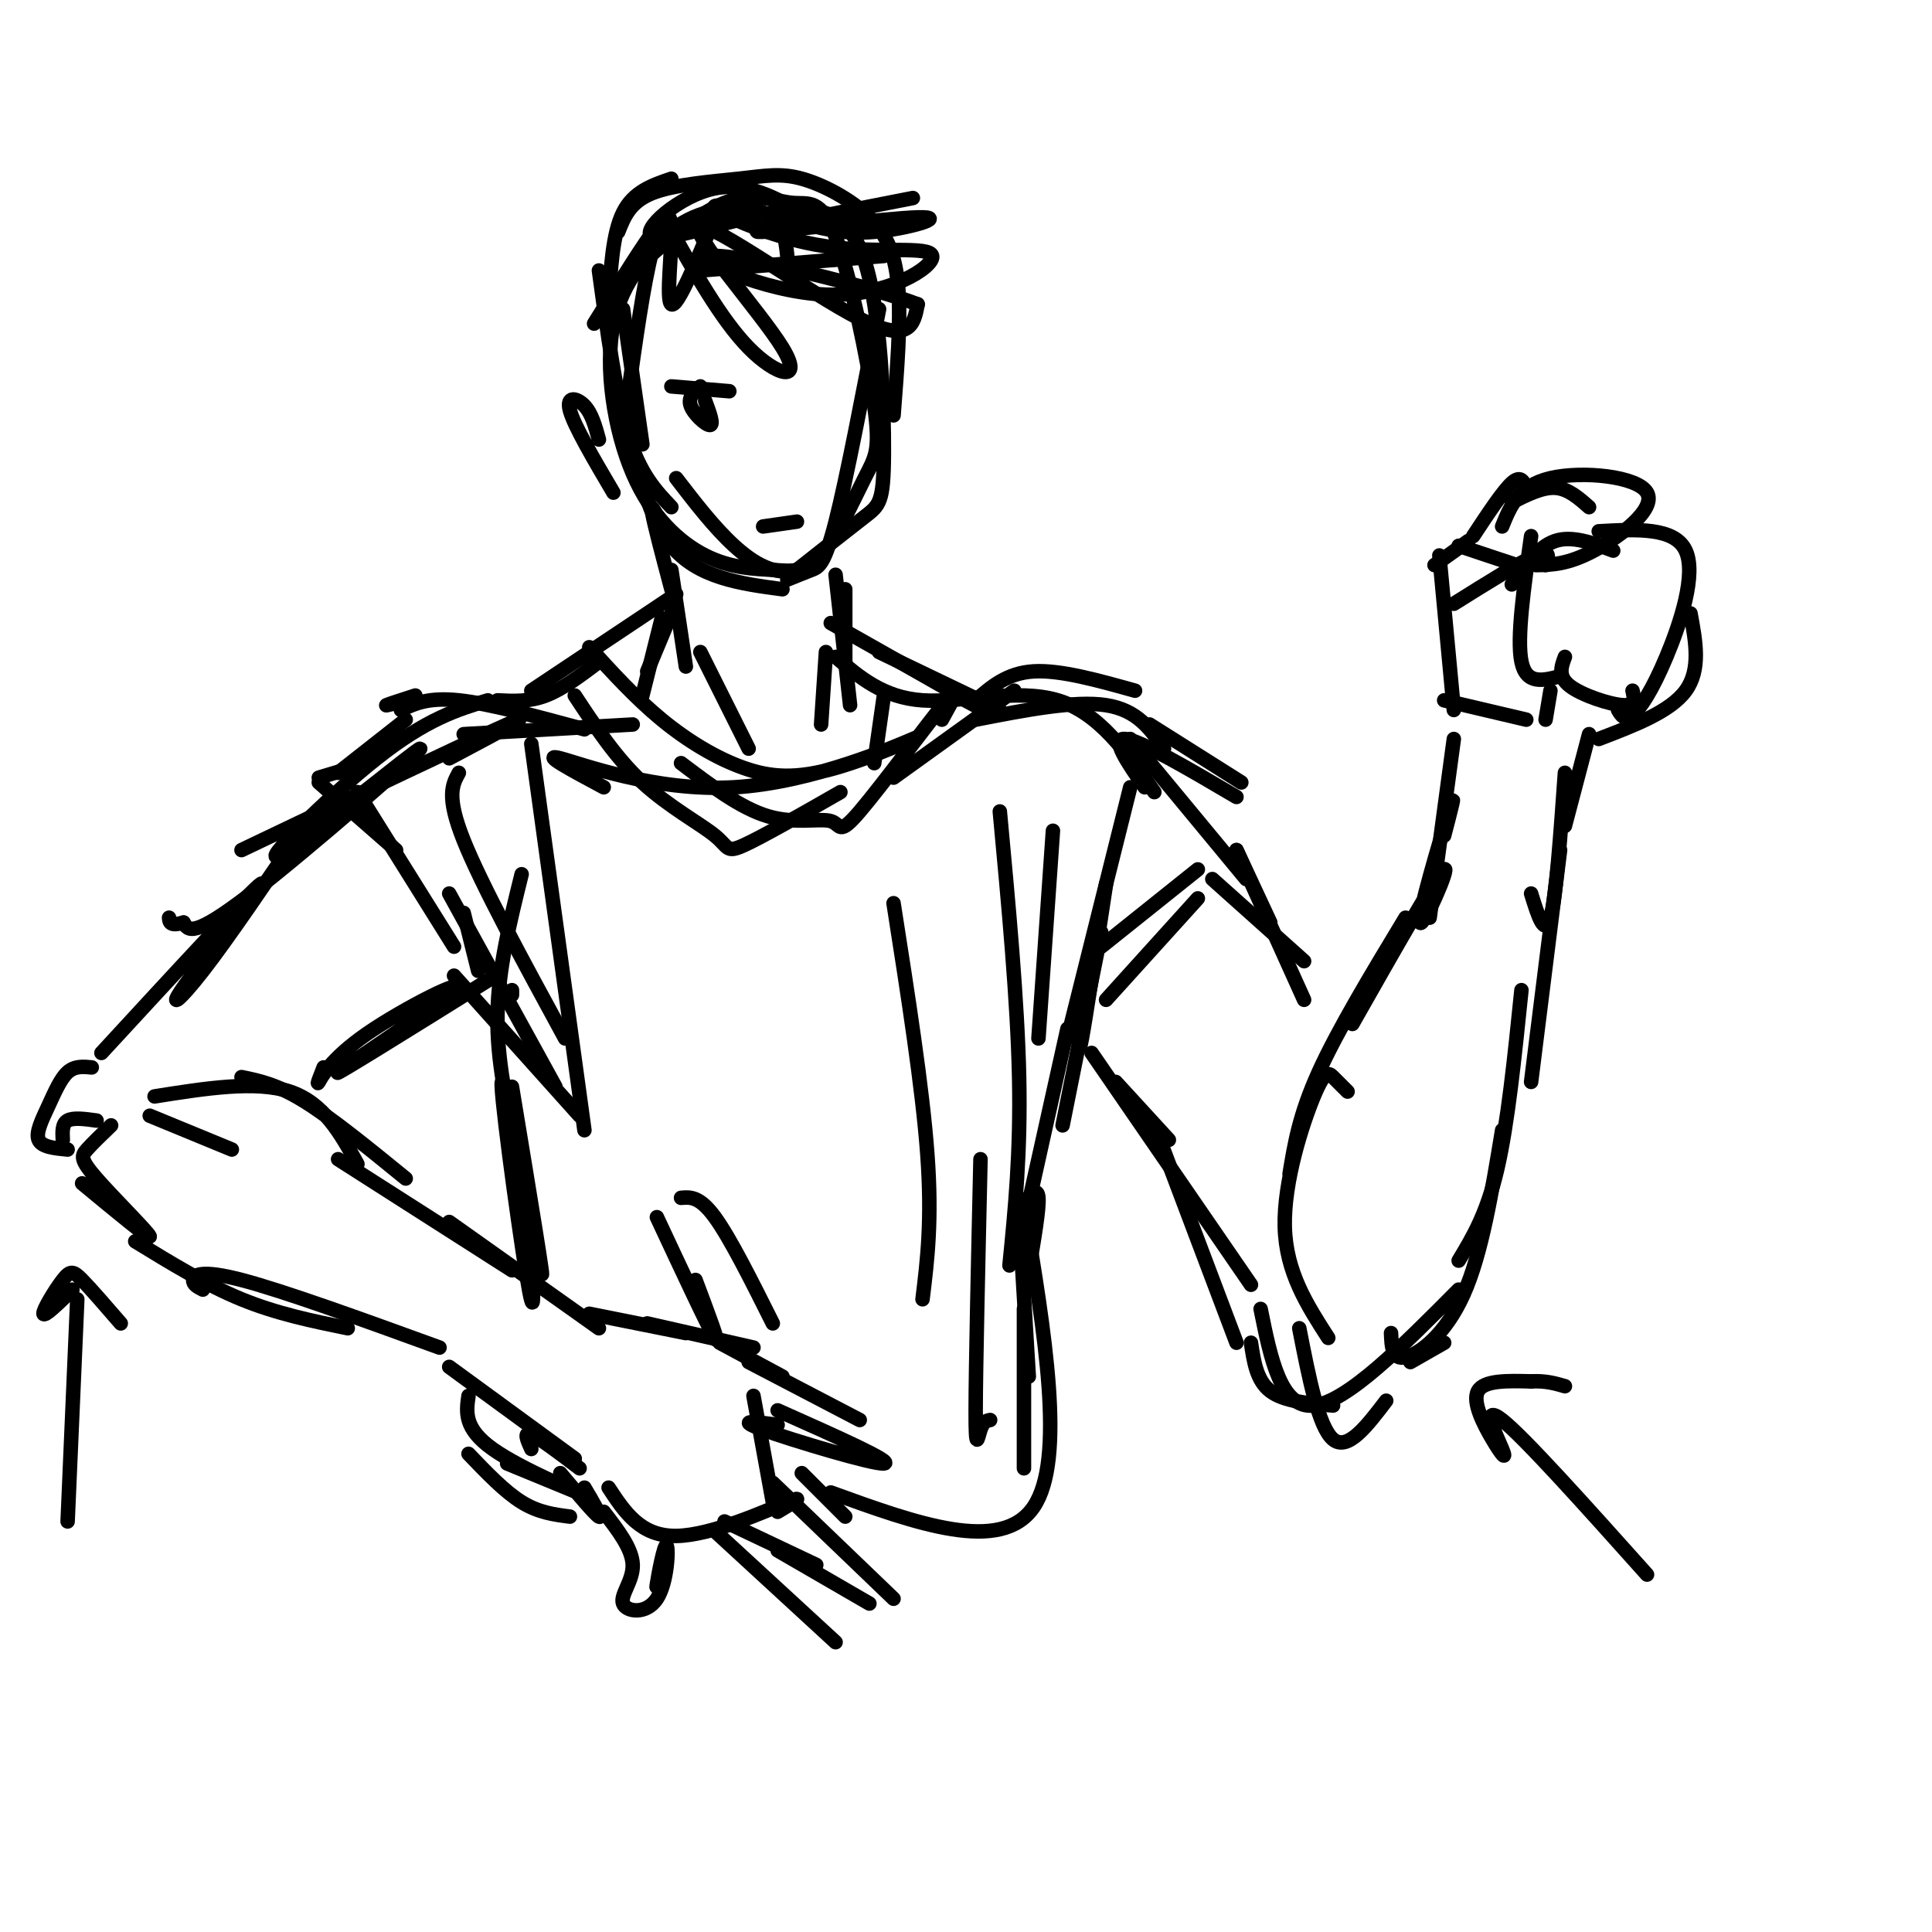<svg viewBox='0 0 400 400' version='1.1' xmlns='http://www.w3.org/2000/svg' xmlns:xlink='http://www.w3.org/1999/xlink'><g fill='none' stroke='rgb(0,0,0)' stroke-width='3' stroke-linecap='round' stroke-linejoin='round'><path d='M128,48c1.214,-3.085 2.428,-6.171 7,-8c4.572,-1.829 12.501,-2.402 18,-3c5.499,-0.598 8.567,-1.222 13,0c4.433,1.222 10.232,4.291 14,8c3.768,3.709 5.505,8.060 6,15c0.495,6.940 -0.253,16.470 -1,26'/><path d='M129,64c0.000,0.000 4.000,28.000 4,28'/><path d='M129,82c2.250,12.167 4.500,24.333 10,31c5.500,6.667 14.250,7.833 23,9'/><path d='M163,120c1.756,-0.711 3.511,-1.422 5,-2c1.489,-0.578 2.711,-1.022 5,-10c2.289,-8.978 5.644,-26.489 9,-44'/><path d='M169,46c-6.790,-4.243 -13.580,-8.486 -21,-7c-7.420,1.486 -15.471,8.703 -13,10c2.471,1.297 15.463,-3.324 25,-5c9.537,-1.676 15.618,-0.408 19,10c3.382,10.408 4.064,29.956 4,40c-0.064,10.044 -0.876,10.584 -4,13c-3.124,2.416 -8.562,6.708 -14,11'/><path d='M165,118c-4.533,1.222 -8.867,-1.222 -13,-5c-4.133,-3.778 -8.067,-8.889 -12,-14'/><path d='M124,56c1.750,12.917 3.500,25.833 6,34c2.500,8.167 5.750,11.583 9,15'/><path d='M129,58c7.498,-6.811 14.996,-13.621 21,-16c6.004,-2.379 10.514,-0.325 14,0c3.486,0.325 5.948,-1.079 9,7c3.052,8.079 6.695,25.642 8,35c1.305,9.358 0.273,10.513 -2,15c-2.273,4.487 -5.785,12.308 -9,16c-3.215,3.692 -6.132,3.254 -10,3c-3.868,-0.254 -8.686,-0.326 -14,-3c-5.314,-2.674 -11.123,-7.951 -15,-17c-3.877,-9.049 -5.822,-21.871 -4,-31c1.822,-9.129 7.411,-14.564 13,-20'/><path d='M140,47c5.800,-4.178 13.800,-4.622 18,-3c4.200,1.622 4.600,5.311 5,9'/><path d='M137,109c-1.167,-2.583 -2.333,-5.167 -2,-3c0.333,2.167 2.167,9.083 4,16'/><path d='M139,118c0.000,0.000 3.000,20.000 3,20'/><path d='M145,135c0.000,0.000 10.000,20.000 10,20'/><path d='M171,135c0.000,0.000 -1.000,15.000 -1,15'/><path d='M175,122c0.000,0.000 0.000,15.000 0,15'/><path d='M173,119c0.000,0.000 3.000,27.000 3,27'/><path d='M139,127c0.000,0.000 -5.000,12.000 -5,12'/><path d='M137,128c0.000,0.000 -4.000,16.000 -4,16'/><path d='M140,123c0.000,0.000 -30.000,20.000 -30,20'/><path d='M124,137c-3.750,2.833 -7.500,5.667 -11,7c-3.500,1.333 -6.750,1.167 -10,1'/><path d='M121,151c-9.833,-2.667 -19.667,-5.333 -26,-6c-6.333,-0.667 -9.167,0.667 -12,2'/><path d='M86,144c-2.833,0.917 -5.667,1.833 -6,2c-0.333,0.167 1.833,-0.417 4,-1'/><path d='M172,129c12.833,7.250 25.667,14.500 30,17c4.333,2.500 0.167,0.250 -4,-2'/><path d='M182,135c0.000,0.000 25.000,12.000 25,12'/><path d='M202,145c3.250,-2.833 6.500,-5.667 12,-6c5.500,-0.333 13.250,1.833 21,4'/><path d='M124,91c-0.733,-2.689 -1.467,-5.378 -3,-7c-1.533,-1.622 -3.867,-2.178 -3,1c0.867,3.178 4.933,10.089 9,17'/><path d='M123,67c5.333,-8.583 10.667,-17.167 13,-20c2.333,-2.833 1.667,0.083 1,3'/><path d='M202,149c10.250,-2.000 20.500,-4.000 27,-3c6.500,1.000 9.250,5.000 12,9'/><path d='M84,149c0.000,0.000 -14.000,11.000 -14,11'/><path d='M122,134c4.802,5.282 9.604,10.564 15,15c5.396,4.436 11.385,8.027 17,10c5.615,1.973 10.855,2.330 19,0c8.145,-2.330 19.193,-7.346 16,-6c-3.193,1.346 -20.629,9.055 -37,10c-16.371,0.945 -31.677,-4.873 -36,-6c-4.323,-1.127 2.339,2.436 9,6'/><path d='M76,158c0.000,0.000 -10.000,3.000 -10,3'/><path d='M237,163c-3.583,-5.167 -7.167,-10.333 -4,-10c3.167,0.333 13.083,6.167 23,12'/><path d='M238,150c0.000,0.000 19.000,12.000 19,12'/><path d='M228,196c0.000,0.000 20.000,-16.000 20,-16'/><path d='M66,162c0.000,0.000 16.000,14.000 16,14'/><path d='M63,171c-7.893,11.649 -15.786,23.298 -21,30c-5.214,6.702 -7.750,8.458 -3,2c4.750,-6.458 16.786,-21.131 15,-20c-1.786,1.131 -17.393,18.065 -33,35'/><path d='M19,221c-1.756,-0.173 -3.512,-0.345 -5,1c-1.488,1.345 -2.708,4.208 -4,7c-1.292,2.792 -2.655,5.512 -2,7c0.655,1.488 3.327,1.744 6,2'/><path d='M13,236c-0.083,-1.667 -0.167,-3.333 1,-4c1.167,-0.667 3.583,-0.333 6,0'/><path d='M31,231c0.000,0.000 17.000,7.000 17,7'/><path d='M17,245c7.071,5.857 14.143,11.714 14,11c-0.143,-0.714 -7.500,-8.000 -11,-12c-3.500,-4.000 -3.143,-4.714 -2,-6c1.143,-1.286 3.071,-3.143 5,-5'/><path d='M32,227c10.500,-1.667 21.000,-3.333 28,-1c7.000,2.333 10.500,8.667 14,15'/><path d='M67,221c-0.769,1.962 -1.537,3.923 -1,3c0.537,-0.923 2.381,-4.732 10,-10c7.619,-5.268 21.013,-11.995 18,-9c-3.013,2.995 -22.432,15.713 -24,17c-1.568,1.287 14.716,-8.856 31,-19'/><path d='M96,189c0.000,0.000 3.000,12.000 3,12'/><path d='M50,223c3.667,0.750 7.333,1.500 13,5c5.667,3.500 13.333,9.750 21,16'/><path d='M28,257c7.333,4.500 14.667,9.000 22,12c7.333,3.000 14.667,4.500 22,6'/><path d='M42,267c-1.044,-0.533 -2.089,-1.067 -2,-2c0.089,-0.933 1.311,-2.267 10,0c8.689,2.267 24.844,8.133 41,14'/><path d='M70,240c0.000,0.000 36.000,23.000 36,23'/><path d='M106,206c0.000,0.000 0.000,-1.000 0,-1'/><path d='M95,160c-1.333,2.417 -2.667,4.833 1,14c3.667,9.167 12.333,25.083 21,41'/><path d='M93,185c0.000,0.000 22.000,40.000 22,40'/><path d='M94,202c0.000,0.000 26.000,29.000 26,29'/><path d='M93,253c0.000,0.000 31.000,22.000 31,22'/><path d='M93,283c0.000,0.000 26.000,19.000 26,19'/><path d='M110,300c-0.833,-1.833 -1.667,-3.667 0,-3c1.667,0.667 5.833,3.833 10,7'/><path d='M122,272c0.000,0.000 20.000,4.000 20,4'/><path d='M134,274c0.000,0.000 22.000,5.000 22,5'/><path d='M149,278c0.000,0.000 13.000,7.000 13,7'/><path d='M155,282c0.000,0.000 23.000,12.000 23,12'/><path d='M161,295c-4.533,-0.600 -9.067,-1.200 -3,1c6.067,2.200 22.733,7.200 25,7c2.267,-0.200 -9.867,-5.600 -22,-11'/><path d='M156,289c0.000,0.000 4.000,22.000 4,22'/><path d='M126,308c3.311,5.044 6.622,10.089 14,10c7.378,-0.089 18.822,-5.311 23,-7c4.178,-1.689 1.089,0.156 -2,2'/><path d='M116,305c3.583,4.250 7.167,8.500 8,9c0.833,0.500 -1.083,-2.750 -3,-6'/><path d='M125,313c2.954,3.821 5.908,7.641 6,11c0.092,3.359 -2.677,6.256 -2,8c0.677,1.744 4.800,2.333 7,-1c2.200,-3.333 2.477,-10.590 2,-11c-0.477,-0.410 -1.708,6.026 -2,8c-0.292,1.974 0.354,-0.513 1,-3'/><path d='M150,315c0.000,0.000 19.000,9.000 19,9'/><path d='M161,321c0.000,0.000 19.000,11.000 19,11'/><path d='M160,307c0.000,0.000 25.000,24.000 25,24'/><path d='M148,317c0.000,0.000 25.000,23.000 25,23'/><path d='M166,305c0.000,0.000 9.000,9.000 9,9'/><path d='M256,176c0.000,0.000 7.000,15.000 7,15'/><path d='M256,176c0.000,0.000 14.000,31.000 14,31'/><path d='M229,207c0.000,0.000 19.000,-21.000 19,-21'/><path d='M229,183c-2.083,13.750 -4.167,27.500 -5,32c-0.833,4.500 -0.417,-0.250 0,-5'/><path d='M234,163c0.000,0.000 -13.000,52.000 -13,52'/><path d='M228,193c0.000,0.000 -8.000,40.000 -8,40'/><path d='M221,213c0.000,0.000 -8.000,36.000 -8,36'/><path d='M106,225c3.583,21.685 7.167,43.369 6,38c-1.167,-5.369 -7.083,-37.792 -8,-39c-0.917,-1.208 3.167,28.798 5,40c1.833,11.202 1.417,3.601 1,-4'/><path d='M251,182c0.000,0.000 19.000,17.000 19,17'/><path d='M231,224c0.000,0.000 11.000,12.000 11,12'/><path d='M226,218c0.000,0.000 33.000,48.000 33,48'/><path d='M239,233c0.000,0.000 17.000,45.000 17,45'/><path d='M259,278c0.583,3.917 1.167,7.833 4,10c2.833,2.167 7.917,2.583 13,3'/><path d='M269,275c2.000,10.250 4.000,20.500 7,23c3.000,2.500 7.000,-2.750 11,-8'/><path d='M275,277c-4.381,-6.804 -8.762,-13.607 -9,-23c-0.238,-9.393 3.667,-21.375 6,-27c2.333,-5.625 3.095,-4.893 4,-4c0.905,0.893 1.952,1.946 3,3'/><path d='M288,276c0.111,2.800 0.222,5.600 3,5c2.778,-0.600 8.222,-4.600 12,-13c3.778,-8.400 5.889,-21.200 8,-34'/><path d='M267,243c1.000,-6.083 2.000,-12.167 6,-21c4.000,-8.833 11.000,-20.417 18,-32'/><path d='M302,261c2.917,-4.833 5.833,-9.667 8,-19c2.167,-9.333 3.583,-23.167 5,-37'/><path d='M280,212c8.780,-15.482 17.560,-30.964 19,-32c1.440,-1.036 -4.458,12.375 -5,11c-0.542,-1.375 4.274,-17.536 6,-23c1.726,-5.464 0.363,-0.232 -1,5'/><path d='M317,224c0.000,0.000 6.000,-48.000 6,-48'/><path d='M296,190c0.000,0.000 5.000,-37.000 5,-37'/><path d='M317,185c1.417,4.583 2.833,9.167 4,5c1.167,-4.167 2.083,-17.083 3,-30'/><path d='M299,145c0.000,0.000 17.000,4.000 17,4'/><path d='M301,147c0.000,0.000 -3.000,-32.000 -3,-32'/><path d='M297,117c0.000,0.000 7.000,-5.000 7,-5'/><path d='M302,113c0.000,0.000 12.000,4.000 12,4'/><path d='M313,121c2.750,-3.917 5.500,-7.833 9,-9c3.500,-1.167 7.750,0.417 12,2'/><path d='M305,111c3.083,-4.667 6.167,-9.333 8,-11c1.833,-1.667 2.417,-0.333 3,1'/><path d='M313,104c3.167,-1.583 6.333,-3.167 9,-3c2.667,0.167 4.833,2.083 7,4'/><path d='M317,111c-1.500,10.583 -3.000,21.167 -2,26c1.000,4.833 4.500,3.917 8,3'/><path d='M324,136c-0.756,2.022 -1.511,4.044 1,6c2.511,1.956 8.289,3.844 11,4c2.711,0.156 2.356,-1.422 2,-3'/><path d='M331,110c7.869,-0.435 15.738,-0.869 18,4c2.262,4.869 -1.083,15.042 -4,22c-2.917,6.958 -5.405,10.702 -7,12c-1.595,1.298 -2.298,0.149 -3,-1'/><path d='M301,125c6.917,-4.333 13.833,-8.667 17,-10c3.167,-1.333 2.583,0.333 2,2'/><path d='M311,109c1.708,-4.226 3.417,-8.452 10,-10c6.583,-1.548 18.042,-0.417 20,3c1.958,3.417 -5.583,9.119 -11,12c-5.417,2.881 -8.708,2.940 -12,3'/><path d='M350,127c1.083,5.833 2.167,11.667 -1,16c-3.167,4.333 -10.583,7.167 -18,10'/><path d='M329,152c0.000,0.000 -5.000,19.000 -5,19'/><path d='M158,109c0.000,0.000 7.000,-1.000 7,-1'/><path d='M218,172c0.000,0.000 -3.000,43.000 -3,43'/><path d='M207,168c1.833,19.667 3.667,39.333 4,55c0.333,15.667 -0.833,27.333 -2,39'/><path d='M185,187c3.000,19.167 6.000,38.333 7,52c1.000,13.667 0.000,21.833 -1,30'/><path d='M203,240c-0.489,21.467 -0.978,42.933 -1,52c-0.022,9.067 0.422,5.733 1,4c0.578,-1.733 1.289,-1.867 2,-2'/><path d='M212,249c1.417,-1.667 2.833,-3.333 3,-1c0.167,2.333 -0.917,8.667 -2,15'/><path d='M210,143c0.000,0.000 -25.000,18.000 -25,18'/><path d='M110,154c0.000,0.000 11.000,80.000 11,80'/><path d='M136,252c5.333,11.417 10.667,22.833 12,25c1.333,2.167 -1.333,-4.917 -4,-12'/><path d='M141,248c1.917,-0.167 3.833,-0.333 7,4c3.167,4.333 7.583,13.167 12,22'/><path d='M74,164c0.000,0.000 20.000,32.000 20,32'/><path d='M96,152c0.000,0.000 35.000,-2.000 35,-2'/><path d='M119,144c4.280,6.488 8.560,12.976 14,18c5.440,5.024 12.042,8.583 15,11c2.958,2.417 2.274,3.690 6,2c3.726,-1.690 11.863,-6.345 20,-11'/><path d='M141,158c6.172,4.665 12.344,9.330 18,11c5.656,1.670 10.794,0.344 13,1c2.206,0.656 1.478,3.292 6,-2c4.522,-5.292 14.292,-18.512 18,-23c3.708,-4.488 1.354,-0.244 -1,4'/><path d='M212,250c4.333,26.083 8.667,52.167 2,62c-6.667,9.833 -24.333,3.417 -42,-3'/><path d='M97,289c-0.489,3.378 -0.978,6.756 5,11c5.978,4.244 18.422,9.356 20,10c1.578,0.644 -7.711,-3.178 -17,-7'/><path d='M97,301c3.750,3.917 7.500,7.833 11,10c3.500,2.167 6.750,2.583 10,3'/><path d='M211,252c0.000,0.000 2.000,33.000 2,33'/><path d='M261,271c2.083,10.333 4.167,20.667 11,20c6.833,-0.667 18.417,-12.333 30,-24'/><path d='M341,326c-12.699,-14.188 -25.397,-28.376 -30,-32c-4.603,-3.624 -1.110,3.317 0,6c1.110,2.683 -0.163,1.107 -2,-2c-1.837,-3.107 -4.239,-7.745 -3,-10c1.239,-2.255 6.120,-2.128 11,-2'/><path d='M317,286c3.000,-0.167 5.000,0.417 7,1'/><path d='M321,143c0.000,0.000 -1.000,6.000 -1,6'/><path d='M126,63c0.417,-7.333 0.833,-14.667 3,-19c2.167,-4.333 6.083,-5.667 10,-7'/><path d='M138,46c5.633,10.075 11.266,20.150 17,26c5.734,5.850 11.568,7.475 7,0c-4.568,-7.475 -19.537,-24.051 -17,-25c2.537,-0.949 22.582,13.729 33,19c10.418,5.271 11.209,1.136 12,-3'/><path d='M190,63c-8.629,-3.346 -36.202,-10.210 -42,-10c-5.798,0.210 10.178,7.496 23,8c12.822,0.504 22.488,-5.772 22,-8c-0.488,-2.228 -11.131,-0.408 -22,-2c-10.869,-1.592 -21.962,-6.598 -23,-8c-1.038,-1.402 7.981,0.799 17,3'/><path d='M165,46c5.080,1.169 9.279,2.592 16,2c6.721,-0.592 15.963,-3.198 9,-3c-6.963,0.198 -30.132,3.199 -33,3c-2.868,-0.199 14.566,-3.600 32,-7'/><path d='M148,45c-3.893,9.387 -7.786,18.774 -9,18c-1.214,-0.774 0.250,-11.708 0,-16c-0.250,-4.292 -2.214,-1.940 -4,5c-1.786,6.940 -3.393,18.470 -5,30'/><path d='M145,56c0.000,0.000 38.000,-3.000 38,-3'/><path d='M107,238c-2.083,-9.250 -4.167,-18.500 -4,-28c0.167,-9.500 2.583,-19.250 5,-29'/><path d='M181,158c0.000,0.000 2.000,-14.000 2,-14'/><path d='M173,136c4.933,4.222 9.867,8.444 18,9c8.133,0.556 19.467,-2.556 28,0c8.533,2.556 14.267,10.778 20,19'/><path d='M234,153c0.000,0.000 24.000,29.000 24,29'/><path d='M101,145c-6.321,1.911 -12.641,3.821 -23,12c-10.359,8.179 -24.756,22.625 -20,20c4.756,-2.625 28.665,-22.322 29,-22c0.335,0.322 -22.904,20.663 -35,30c-12.096,9.337 -13.048,7.668 -14,6'/><path d='M38,191c-2.833,0.833 -2.917,-0.083 -3,-1'/><path d='M50,176c23.917,-11.417 47.833,-22.833 55,-26c7.167,-3.167 -2.417,1.917 -12,7'/><path d='M212,271c0.000,0.000 0.000,33.000 0,33'/><path d='M292,282c0.000,0.000 7.000,-4.000 7,-4'/><path d='M14,315c0.000,0.000 2.000,-46.000 2,-46'/><path d='M15,267c-2.917,2.851 -5.833,5.702 -6,5c-0.167,-0.702 2.417,-4.958 4,-7c1.583,-2.042 2.167,-1.869 4,0c1.833,1.869 4.917,5.435 8,9'/><path d='M139,80c0.000,0.000 12.000,1.000 12,1'/><path d='M146,83c0.911,2.467 1.822,4.933 1,5c-0.822,0.067 -3.378,-2.267 -4,-4c-0.622,-1.733 0.689,-2.867 2,-4'/></g>
</svg>